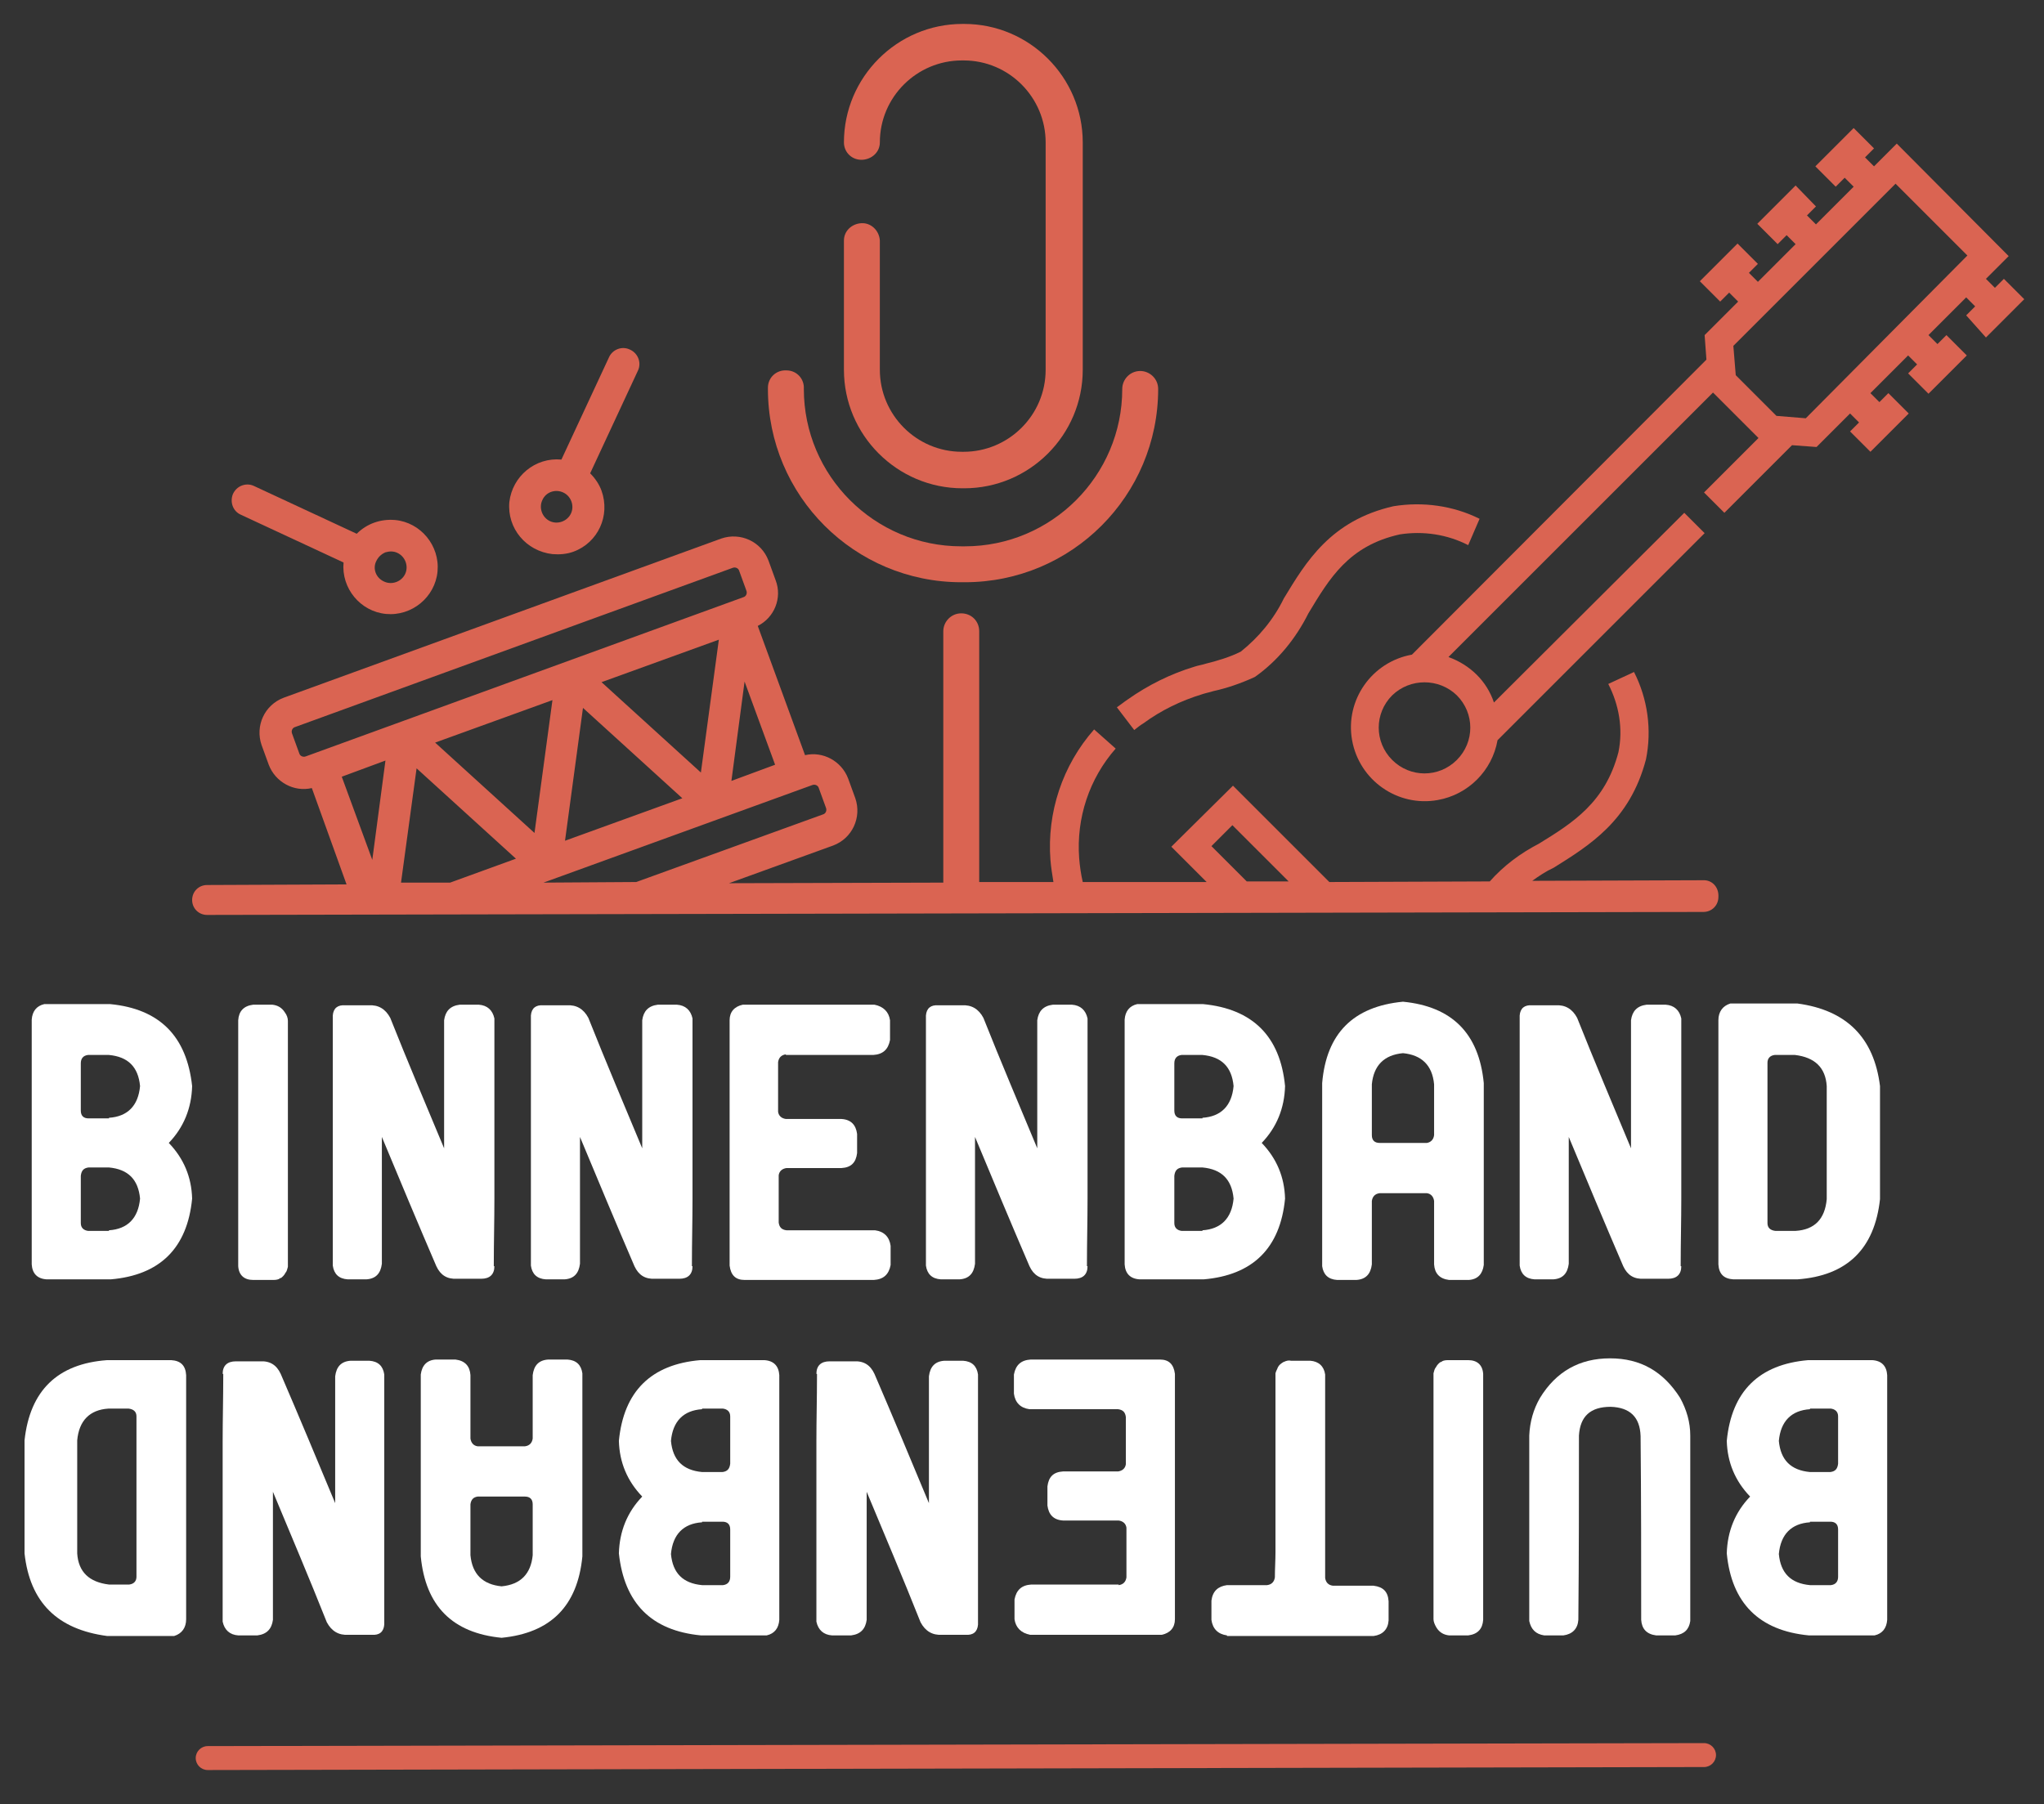 <?xml version="1.0" encoding="utf-8"?>
<!-- Generator: Adobe Illustrator 24.0.0, SVG Export Plug-In . SVG Version: 6.00 Build 0)  -->
<svg version="1.1" id="Layer_1" xmlns="http://www.w3.org/2000/svg" xmlns:xlink="http://www.w3.org/1999/xlink" x="0px" y="0px"
	 viewBox="0 0 341.5 301.5" style="enable-background:new 0 0 341.5 301.5;" xml:space="preserve">
<rect x="0" y="0" width="341.5" height="301.5" fill="#333333" stroke="none"/>
<style type="text/css">
	.st0{display:none;fill:#292333;}
	.st1{enable-background:new    ;}
	.st2{fill:#FFFFFF;}
	.st3{fill:#DA6452;}
</style>
<g id="Logo" transform="translate(-559 -25)">
	<rect x="559" y="24" class="st0" width="477" height="477"/>
	<g class="st1">
		<path class="st2" d="M591.1,206.5c-0.1,3.7-1.4,6.9-3.9,9.5c2.5,2.6,3.8,5.7,3.9,9.3c-0.8,8.3-5.4,12.8-13.6,13.5h-10.7
			c-1.6-0.1-2.4-1-2.5-2.5v-2.8v-35.3v-2.8c0.1-1.4,0.8-2.3,2.1-2.6h11C585.7,193.6,590.2,198.2,591.1,206.5z M577.2,211.8
			c3.1-0.2,4.9-2,5.2-5.3c-0.3-3.2-2-4.9-5.2-5.2h-3.5c-0.8,0.1-1.2,0.6-1.2,1.4v7.9c0,0.9,0.5,1.3,1.3,1.3H577.2z M577.2,230.6
			c3.1-0.2,4.9-2,5.2-5.3c-0.3-3.2-2-4.9-5.2-5.2h-3.4c-0.8,0.1-1.2,0.5-1.3,1.4v7.9c0,0.8,0.5,1.2,1.2,1.3H577.2z"/>
		<path class="st2" d="M607.1,195.6v36.3v4.5v0.3c-0.1,0.4-0.2,0.8-0.4,1c-0.2,0.4-0.5,0.7-0.8,0.9h-0.1c-0.1,0-0.1,0-0.1,0.1
			c-0.4,0.2-0.8,0.2-1.2,0.2h-3.2c-1.5,0-2.4-0.8-2.5-2.3v-41.1c0.1-1.5,0.9-2.4,2.5-2.6h3.2c0.9,0.1,1.6,0.5,2.1,1.3
			C606.9,194.6,607.1,195.1,607.1,195.6z"/>
		<path class="st2" d="M641.6,236.6c0,1.4-0.8,2.1-2.2,2.1H639h-0.5h-2.5h-0.2h-0.4c-1.7,0.1-2.8-0.6-3.5-2.1
			c-3.1-7.2-6.1-14.4-9.1-21.6v16.8v4.4c-0.2,1.6-1,2.5-2.6,2.6h-3.1c-1.5-0.1-2.3-0.9-2.5-2.3v-41.5v-0.3c0.1-1.2,0.8-1.8,2.1-1.7
			h0.9h2.4h0.6c1.6-0.1,2.8,0.6,3.6,2.1c2.9,7.3,6,14.6,9,21.8v-21.4c0.2-1.5,1-2.4,2.6-2.6h3.2c1.4,0.1,2.3,0.9,2.6,2.3v11.5v18.6
			c0,3.7-0.1,7.3-0.1,11V236.6z"/>
		<path class="st2" d="M674.7,236.6c0,1.4-0.8,2.1-2.2,2.1h-0.4h-0.5h-2.5h-0.2h-0.4c-1.7,0.1-2.8-0.6-3.5-2.1
			c-3.1-7.2-6.1-14.4-9.1-21.6v16.8v4.4c-0.2,1.6-1,2.5-2.6,2.6h-3.1c-1.5-0.1-2.3-0.9-2.5-2.3v-41.5v-0.3c0.1-1.2,0.8-1.8,2.1-1.7
			h0.9h2.4h0.6c1.6-0.1,2.8,0.6,3.6,2.1c2.9,7.3,6,14.6,9,21.8v-21.4c0.2-1.5,1-2.4,2.6-2.6h3.2c1.4,0.1,2.3,0.9,2.6,2.3v11.5v18.6
			c0,3.7-0.1,7.3-0.1,11V236.6z"/>
		<path class="st2" d="M690.3,201.2c-0.8,0.1-1.2,0.6-1.3,1.3v8.3c0.1,0.7,0.6,1.1,1.3,1.2h9.3c1.6,0.1,2.4,1,2.6,2.5v3.2
			c-0.2,1.6-1,2.4-2.6,2.5h-9.2c-0.7,0.1-1.2,0.5-1.3,1.2v7.9c0.1,0.8,0.5,1.2,1.3,1.3h14.8c1.5,0.2,2.4,1.1,2.6,2.6v3.2
			c-0.3,1.6-1.2,2.4-2.8,2.5h-21.6c-1.5,0-2.3-0.8-2.5-2.4v-2.9v-35.3v-2.8c0-1.4,0.8-2.3,2.2-2.6h22c1.5,0.3,2.4,1.2,2.6,2.6v3.3
			c-0.3,1.6-1.2,2.4-2.8,2.5H690.3z"/>
		<path class="st2" d="M740.7,236.6c0,1.4-0.8,2.1-2.2,2.1h-0.4h-0.5h-2.5h-0.2h-0.4c-1.7,0.1-2.8-0.6-3.5-2.1
			c-3.1-7.2-6.1-14.4-9.1-21.6v16.8v4.4c-0.2,1.6-1,2.5-2.6,2.6h-3.1c-1.5-0.1-2.3-0.9-2.5-2.3v-41.5v-0.3c0.1-1.2,0.8-1.8,2.1-1.7
			h0.9h2.4h0.6c1.6-0.1,2.8,0.6,3.6,2.1c2.9,7.3,6,14.6,9,21.8v-21.4c0.2-1.5,1-2.4,2.6-2.6h3.2c1.4,0.1,2.3,0.9,2.6,2.3v11.5v18.6
			c0,3.7-0.1,7.3-0.1,11V236.6z"/>
		<path class="st2" d="M773.7,206.5c-0.1,3.7-1.4,6.9-3.9,9.5c2.5,2.6,3.8,5.7,3.9,9.3c-0.8,8.3-5.4,12.8-13.6,13.5h-10.7
			c-1.6-0.1-2.4-1-2.5-2.5v-2.8v-35.3v-2.8c0.1-1.4,0.8-2.3,2.1-2.6h11C768.3,193.6,772.9,198.2,773.7,206.5z M759.9,211.8
			c3.1-0.2,4.9-2,5.2-5.3c-0.3-3.2-2-4.9-5.2-5.2h-3.5c-0.8,0.1-1.2,0.6-1.2,1.4v7.9c0,0.9,0.5,1.3,1.3,1.3H759.9z M759.9,230.6
			c3.1-0.2,4.9-2,5.2-5.3c-0.3-3.2-2-4.9-5.2-5.2h-3.4c-0.8,0.1-1.2,0.5-1.3,1.4v7.9c0,0.8,0.5,1.2,1.2,1.3H759.9z"/>
		<path class="st2" d="M793.4,192.4c8.2,0.8,12.7,5.3,13.5,13.6v30.4c-0.2,1.5-1,2.4-2.5,2.5h-3.3c-1.6-0.2-2.4-1.1-2.5-2.6v-10.6
			c-0.1-0.7-0.5-1.2-1.2-1.3h-7.9c-0.8,0.1-1.2,0.6-1.3,1.3v10.6c-0.2,1.6-1,2.5-2.6,2.6h-3.2c-1.5-0.1-2.3-0.9-2.5-2.3v-30.6
			C780.6,197.7,785.1,193.2,793.4,192.4z M798.6,214.7v-8.5c-0.3-3.2-2.1-4.9-5.2-5.2c-3.2,0.3-4.9,2.1-5.2,5.2v8.5
			c0,0.9,0.5,1.3,1.3,1.3h7.9C798,215.9,798.5,215.5,798.6,214.7z"/>
		<path class="st2" d="M839.9,236.6c0,1.4-0.8,2.1-2.2,2.1h-0.4h-0.5h-2.5h-0.2h-0.4c-1.7,0.1-2.8-0.6-3.5-2.1
			c-3.1-7.2-6.1-14.4-9.1-21.6v16.8v4.4c-0.2,1.6-1,2.5-2.6,2.6h-3.1c-1.5-0.1-2.3-0.9-2.5-2.3v-41.5v-0.3c0.1-1.2,0.8-1.8,2.1-1.7
			h0.9h2.4h0.6c1.6-0.1,2.8,0.6,3.6,2.1c2.9,7.3,6,14.6,9,21.8v-21.4c0.2-1.5,1-2.4,2.6-2.6h3.2c1.4,0.1,2.3,0.9,2.6,2.3v11.5v18.6
			c0,3.7-0.1,7.3-0.1,11V236.6z"/>
		<path class="st2" d="M873.1,206.5v0.2v18.7c-0.9,8.3-5.5,12.8-13.8,13.4h-10.7c-1.6-0.1-2.4-0.9-2.5-2.5v-2.6v-35.5v-2.7
			c0-1.4,0.7-2.4,2-2.8h11.2C867.5,193.8,872.1,198.4,873.1,206.5z M864.2,225.4v-18.9c-0.2-3.1-2-4.8-5.3-5.2h-3.4
			c-0.8,0.1-1.2,0.6-1.2,1.3v26.8c0,0.8,0.5,1.2,1.3,1.3h3.4C862.2,230.5,863.9,228.7,864.2,225.4z"/>
	</g>
	<g class="st1">
		<path class="st2" d="M847.5,284.6c0.1-3.7,1.4-6.9,3.9-9.5c-2.5-2.6-3.8-5.7-3.9-9.3c0.8-8.3,5.4-12.8,13.6-13.5h10.7
			c1.6,0.1,2.4,1,2.5,2.5v2.8v35.3v2.8c-0.1,1.4-0.8,2.3-2.1,2.6h-11C852.9,297.5,848.3,292.9,847.5,284.6z M861.4,260.5
			c-3.1,0.2-4.9,2-5.2,5.3c0.3,3.2,2,4.9,5.2,5.2h3.4c0.8-0.1,1.2-0.5,1.3-1.4v-7.9c0-0.8-0.5-1.2-1.2-1.3H861.4z M861.4,279.4
			c-3.1,0.2-4.9,2-5.2,5.3c0.3,3.2,2,4.9,5.2,5.2h3.5c0.8-0.1,1.2-0.6,1.2-1.4v-7.9c0-0.9-0.5-1.3-1.3-1.3H861.4z"/>
		<path class="st2" d="M817,298.3c-1.4-0.2-2.2-1-2.5-2.4v-31c0.1-2.3,0.7-4.4,1.8-6.3c2.7-4.4,6.6-6.6,11.7-6.6s8.9,2.2,11.7,6.6
			c1.1,2,1.7,4.1,1.7,6.3v31c-0.2,1.4-1,2.2-2.5,2.4h-3.2c-1.6-0.2-2.4-1.1-2.5-2.6c0-10.3,0-20.5-0.1-30.7c-0.1-3.2-1.8-4.8-5-4.9
			c-3.4,0-5.1,1.6-5.3,4.8c0,10.2,0,20.5-0.1,30.8c-0.1,1.5-1,2.4-2.5,2.6H817z"/>
		<path class="st2" d="M798.5,295.6v-36.3v-4.5v-0.3c0.1-0.4,0.2-0.8,0.4-1c0.2-0.4,0.5-0.7,0.8-0.9h0.1c0.1,0,0.1,0,0.1-0.1
			c0.4-0.2,0.8-0.2,1.2-0.2h3.2c1.5,0,2.4,0.8,2.5,2.3v41.1c-0.1,1.5-0.9,2.4-2.5,2.6h-3.2c-0.9-0.1-1.6-0.5-2.1-1.3
			C798.7,296.5,798.5,296,798.5,295.6z"/>
		<path class="st2" d="M764,298.3c-1.5-0.2-2.4-1.1-2.6-2.6v-3.2c0.2-1.6,1.1-2.4,2.6-2.6h6.7c0.8-0.1,1.2-0.6,1.3-1.3
			c0-1.4,0.1-2.8,0.1-4.2c0-9.9,0-19.7,0-29.5v-0.4c0.1-0.4,0.3-0.7,0.4-1c0.2-0.4,0.5-0.6,0.8-0.8c0.1,0,0.1-0.1,0.1-0.1h0.1
			c0.4-0.2,0.8-0.3,1.2-0.2h3.2c1.4,0.1,2.3,0.9,2.5,2.3v34c0.1,0.7,0.5,1.2,1.3,1.3h6.8c1.6,0.2,2.4,1,2.5,2.6v3.2
			c-0.1,1.5-1,2.4-2.5,2.6H764z"/>
		<path class="st2" d="M745.9,289.9c0.8-0.1,1.2-0.6,1.3-1.3v-8.3c-0.1-0.7-0.6-1.1-1.3-1.2h-9.3c-1.6-0.1-2.4-1-2.6-2.5v-3.2
			c0.2-1.6,1-2.4,2.6-2.5h9.2c0.7-0.1,1.2-0.5,1.3-1.2v-7.9c-0.1-0.8-0.5-1.2-1.3-1.3h-14.8c-1.5-0.2-2.4-1.1-2.6-2.6v-3.2
			c0.3-1.6,1.2-2.4,2.8-2.5h21.6c1.5,0,2.3,0.8,2.5,2.4v2.9v35.3v2.8c0,1.4-0.8,2.3-2.2,2.6h-22c-1.5-0.3-2.4-1.2-2.6-2.6v-3.3
			c0.3-1.6,1.2-2.4,2.8-2.5H745.9z"/>
		<path class="st2" d="M695.4,254.6c0-1.4,0.8-2.1,2.2-2.1h0.4h0.5h2.5h0.2h0.4c1.7-0.1,2.8,0.6,3.5,2.1c3.1,7.2,6.1,14.4,9.1,21.6
			v-16.8V255c0.2-1.6,1-2.5,2.6-2.6h3.1c1.5,0.1,2.3,0.9,2.5,2.3v41.5v0.3c-0.1,1.2-0.8,1.8-2.1,1.7h-0.9H717h-0.6
			c-1.6,0.1-2.8-0.6-3.6-2.1c-2.9-7.3-6-14.6-9-21.8v21.4c-0.2,1.5-1,2.4-2.6,2.6h-3.2c-1.4-0.1-2.3-0.9-2.6-2.3v-11.5v-18.6
			c0-3.7,0.1-7.3,0.1-11V254.6z"/>
		<path class="st2" d="M662.4,284.6c0.1-3.7,1.4-6.9,3.9-9.5c-2.5-2.6-3.8-5.7-3.9-9.3c0.8-8.3,5.4-12.8,13.6-13.5h10.7
			c1.6,0.1,2.4,1,2.5,2.5v2.8v35.3v2.8c-0.1,1.4-0.8,2.3-2.1,2.6h-11C667.8,297.5,663.3,292.9,662.4,284.6z M676.3,260.5
			c-3.1,0.2-4.9,2-5.2,5.3c0.3,3.2,2,4.9,5.2,5.2h3.4c0.8-0.1,1.2-0.5,1.3-1.4v-7.9c0-0.8-0.5-1.2-1.2-1.3H676.3z M676.3,279.4
			c-3.1,0.2-4.9,2-5.2,5.3c0.3,3.2,2,4.9,5.2,5.2h3.5c0.8-0.1,1.2-0.6,1.2-1.4v-7.9c0-0.9-0.5-1.3-1.3-1.3H676.3z"/>
		<path class="st2" d="M642.8,298.7c-8.2-0.8-12.7-5.3-13.5-13.6v-30.4c0.2-1.5,1-2.4,2.5-2.5h3.3c1.6,0.2,2.4,1.1,2.5,2.6v10.6
			c0.1,0.7,0.5,1.2,1.2,1.3h7.9c0.8-0.1,1.2-0.6,1.3-1.3v-10.6c0.2-1.6,1-2.5,2.6-2.6h3.2c1.5,0.1,2.3,0.9,2.5,2.3v30.6
			C655.5,293.4,651,297.9,642.8,298.7z M637.6,276.4v8.5c0.3,3.2,2.1,4.9,5.2,5.2c3.2-0.3,4.9-2.1,5.2-5.2v-8.5
			c0-0.9-0.5-1.3-1.3-1.3h-7.9C638.1,275.2,637.7,275.6,637.6,276.4z"/>
		<path class="st2" d="M596.2,254.6c0-1.4,0.8-2.1,2.2-2.1h0.4h0.5h2.5h0.2h0.4c1.7-0.1,2.8,0.6,3.5,2.1c3.1,7.2,6.1,14.4,9.1,21.6
			v-16.8V255c0.2-1.6,1-2.5,2.6-2.6h3.1c1.5,0.1,2.3,0.9,2.5,2.3v41.5v0.3c-0.1,1.2-0.8,1.8-2.1,1.7h-0.9h-2.4h-0.6
			c-1.6,0.1-2.8-0.6-3.6-2.1c-2.9-7.3-6-14.6-9-21.8v21.4c-0.2,1.5-1,2.4-2.6,2.6h-3.2c-1.4-0.1-2.3-0.9-2.6-2.3v-11.5v-18.6
			c0-3.7,0.1-7.3,0.1-11V254.6z"/>
		<path class="st2" d="M563.1,284.6v-0.2v-18.7c0.9-8.3,5.5-12.8,13.8-13.4h10.7c1.6,0.1,2.4,0.9,2.5,2.5v2.6v35.5v2.7
			c0,1.4-0.7,2.4-2,2.8h-11.2C568.6,297.3,564,292.8,563.1,284.6z M571.9,265.7v18.9c0.2,3.1,2,4.8,5.3,5.2h3.4
			c0.8-0.1,1.2-0.6,1.2-1.3v-26.8c0-0.8-0.5-1.2-1.3-1.3h-3.4C574,260.6,572.2,262.4,571.9,265.7z"/>
	</g>
	<path class="st3" d="M593.7,320.8c-1.1,0-2-0.9-2-2c0-1.1,0.9-2,2-2l250-0.5c0,0,0,0,0,0c1.1,0,2,0.9,2,2c0,1.1-0.9,2-2,2
		L593.7,320.8C593.7,320.8,593.7,320.8,593.7,320.8z"/>
	<g>
		<path class="st3" d="M890.8,81.4l6.4-6.4l-3.4-3.4l-1.5,1.5l-1.5-1.5l3.8-3.8L875.9,49l-3.8,3.8l-1.5-1.5l1.5-1.5l-3.4-3.4
			l-6.4,6.4l3.4,3.4l1.5-1.5l1.5,1.5l-6.3,6.3l-1.5-1.5l1.5-1.5L859,56l-6.4,6.4l3.4,3.4l1.5-1.5l1.5,1.5l-6.3,6.3l-1.5-1.5l1.5-1.5
			l-3.4-3.4L843,72l3.4,3.4l1.5-1.5l1.5,1.5l-5.6,5.6l0.3,4.1l-49.2,49.3c-6.7,1.2-11.2,7.6-10,14.3c1.2,6.7,7.6,11.2,14.3,10
			c5.1-0.9,9.1-4.9,10-10l34.6-34.6l-3.4-3.4l-31.8,31.7c-1.2-3.6-4-6.3-7.6-7.6l44.2-44.2l7.6,7.6l-9.1,9.1l3.4,3.4l11.3-11.3
			l4.1,0.3l5.6-5.6l1.5,1.5l-1.5,1.5l3.4,3.4l6.4-6.4l-3.4-3.4l-1.5,1.5l-1.5-1.5l6.3-6.3l1.5,1.5l-1.5,1.5l3.4,3.4l6.4-6.4
			l-3.4-3.4l-1.5,1.5l-1.5-1.5l6.3-6.3l1.5,1.5l-1.5,1.5L890.8,81.4z M802.4,141.2c3,3,3,7.8,0,10.8c-3,3-7.8,3-10.8,0
			c-3-3-3-7.8,0-10.8C794.6,138.3,799.4,138.3,802.4,141.2z M860.7,94.9l-4.9-0.4l-6.8-6.8l-0.4-4.9l27.1-27.1l12,12L860.7,94.9z"/>
		<path class="st3" d="M745.6,143.2l2.9,3.8c0.5-0.4,1-0.8,1.5-1.1c3-2.2,6.3-3.8,9.9-4.9c0.6-0.2,1.2-0.3,1.8-0.5
			c2.3-0.5,4.6-1.3,6.8-2.3l0.2-0.1c3.8-2.7,6.8-6.4,8.9-10.6c3.5-5.8,6.7-11.3,15.3-13.2c3.9-0.6,7.9,0,11.4,1.8l1.9-4.4
			c-4.4-2.2-9.5-2.9-14.4-2.1c-10.5,2.4-14.6,9.3-18.3,15.4c-1.7,3.5-4.2,6.5-7.2,8.9c-1.8,0.9-3.8,1.5-5.8,2
			c-0.6,0.2-1.3,0.3-1.9,0.5c-4,1.2-7.8,3.1-11.2,5.5C746.8,142.3,746.2,142.8,745.6,143.2z"/>
		<path class="st3" d="M651.3,117.6c1.2,0.1,2.4,0,3.5-0.4l0,0c4.1-1.5,6.2-6,4.7-10.2c-0.4-1.1-1.1-2.1-1.9-2.9l8-17.2
			c0.6-1.3,0-2.9-1.4-3.5c-1.3-0.6-2.8,0-3.4,1.2l-8,17.2c-4.4-0.4-8.2,2.8-8.7,7.1C643.7,113.3,646.9,117.1,651.3,117.6z
			 M649.6,108.6C649.6,108.6,649.6,108.6,649.6,108.6c0.6-1.4,2.2-1.9,3.5-1.3c1.3,0.6,1.9,2.2,1.3,3.5s-2.2,1.9-3.5,1.3
			c0,0,0,0,0,0C649.6,111.5,649,109.9,649.6,108.6z"/>
		<path class="st3" d="M599.2,111l17.2,8c-0.4,4.3,2.8,8.2,7.1,8.6c4.3,0.4,8.2-2.8,8.6-7.1c0.4-4.3-2.8-8.2-7.1-8.6
			c-2.4-0.2-4.7,0.6-6.4,2.3l-17.2-8c-1.3-0.6-2.9,0-3.5,1.4C597.4,108.9,597.9,110.4,599.2,111z M621.9,118.7
			c0.3-0.6,0.8-1.1,1.5-1.4c0.7-0.2,1.4-0.2,2,0.1l0,0c1.3,0.6,1.9,2.2,1.3,3.5c-0.6,1.3-2.2,1.9-3.5,1.3
			C621.8,121.6,621.2,120,621.9,118.7z"/>
		<path class="st3" d="M843.7,172.1C843.7,172.1,843.7,172.1,843.7,172.1l-28.7,0.1c1.1-0.8,2.3-1.6,3.6-2.2
			c5.9-3.7,12.7-7.8,15.4-18.1c1-4.9,0.3-10.1-2-14.6l-4.3,2c1.8,3.5,2.5,7.5,1.7,11.4c-2.2,8.4-7.6,11.8-13.3,15.3
			c-3.1,1.6-5.9,3.7-8.2,6.3l-26.8,0.1l-16.1-16.1l-10.3,10.2l5.9,5.9l-20.7,0c-0.3-1.3-0.5-2.7-0.6-4c-0.5-6.7,1.7-13.3,6.1-18.3
			l-3.6-3.2c-5.3,6-7.9,13.9-7.3,21.8c0.1,1.2,0.3,2.5,0.5,3.7l-12.4,0c0,0,0,0,0,0c0-0.1,0-0.2,0-0.2v-41.7c0-1.7-1.3-3-3-3
			c0,0,0,0,0,0c-1.7,0-3,1.4-3,3v41.7c0,0.1,0,0.2,0,0.3l-35.8,0.1l17.4-6.3c3.2-1.2,4.8-4.7,3.7-7.9l-1.2-3.3
			c-1.1-2.9-4.2-4.6-7.2-3.9l-7.9-21.6c2.8-1.4,4.1-4.7,3-7.6l-1.2-3.3c-1.2-3.2-4.7-4.8-7.9-3.7l-73.1,26.6
			c-3.2,1.2-4.8,4.7-3.7,7.9l1.2,3.3c1.1,2.9,4.2,4.6,7.2,3.9l5.8,16.1l-23.3,0.1c-1.4,0-2.5,1.1-2.5,2.5c0,1.4,1.1,2.5,2.5,2.5
			c0,0,0,0,0,0l250-0.5c1.4,0,2.5-1.1,2.5-2.5C846.2,173.2,845,172.1,843.7,172.1z M688.5,152.8l-7.3,2.7l2.2-16.6L688.5,152.8z
			 M610.1,151.4c-0.5,0.2-1-0.1-1.1-0.5l-1.2-3.3c-0.2-0.5,0.1-1,0.5-1.1l73.1-26.6c0.5-0.2,1,0.1,1.1,0.5l1.2,3.3
			c0.2,0.5-0.1,1-0.5,1.1L610.1,151.4z M659.5,139l19.6-7.1l-3,22.2L659.5,139z M673,158.4l-19.6,7.1l3-22.2L673,158.4z
			 M621.2,168.7l-5.1-13.9l7.3-2.7L621.2,168.7z M634.2,172.5l-8.2,0l2.6-19.1l16.6,15.1L634.2,172.5z M631.7,149.1l19.6-7.1
			l-3,22.2L631.7,149.1z M649.8,172.5l44.9-16.3c0.5-0.2,1,0.1,1.1,0.5l1.2,3.3c0.2,0.5-0.1,1-0.5,1.1l-31.2,11.3L649.8,172.5z
			 M767.3,172.3l-5.9-5.9l3.5-3.5l9.4,9.4L767.3,172.3z"/>
		<path class="st3" d="M703.1,51.7c1.6-0.1,2.9-1.3,2.9-2.9c0-7.6,6.2-13.7,13.7-13.7h0.3c7.6,0,13.7,6.2,13.7,13.7v38
			c0,7.6-6.2,13.7-13.7,13.7h-0.3c-7.6,0-13.7-6.2-13.7-13.7V65.2c-0.1-1.7-1.5-3-3.1-2.9c-1.6,0.1-2.9,1.3-2.9,2.9v21.6
			c0,10.9,8.9,19.8,19.8,19.8h0.3c10.9,0,19.8-8.9,19.8-19.8v-38c0-10.9-8.9-19.8-19.8-19.8h-0.3c-10.9,0-19.8,8.9-19.8,19.8
			C700,50.5,701.4,51.8,703.1,51.7z"/>
		<path class="st3" d="M719.6,122.3h0.6c17.9,0,32.3-14.5,32.3-32.3c0-1.7-1.4-3-3-3c0,0,0,0,0,0c-1.7,0-3,1.4-3,3
			c0,14.5-11.8,26.3-26.3,26.3h-0.6c-14.5,0-26.3-11.8-26.3-26.3c0.1-1.7-1.2-3.1-2.9-3.1c-1.7-0.1-3.1,1.2-3.1,2.9
			c0,0.1,0,0.2,0,0.2C687.3,107.9,701.8,122.3,719.6,122.3z"/>
	</g>
</g>
</svg>
